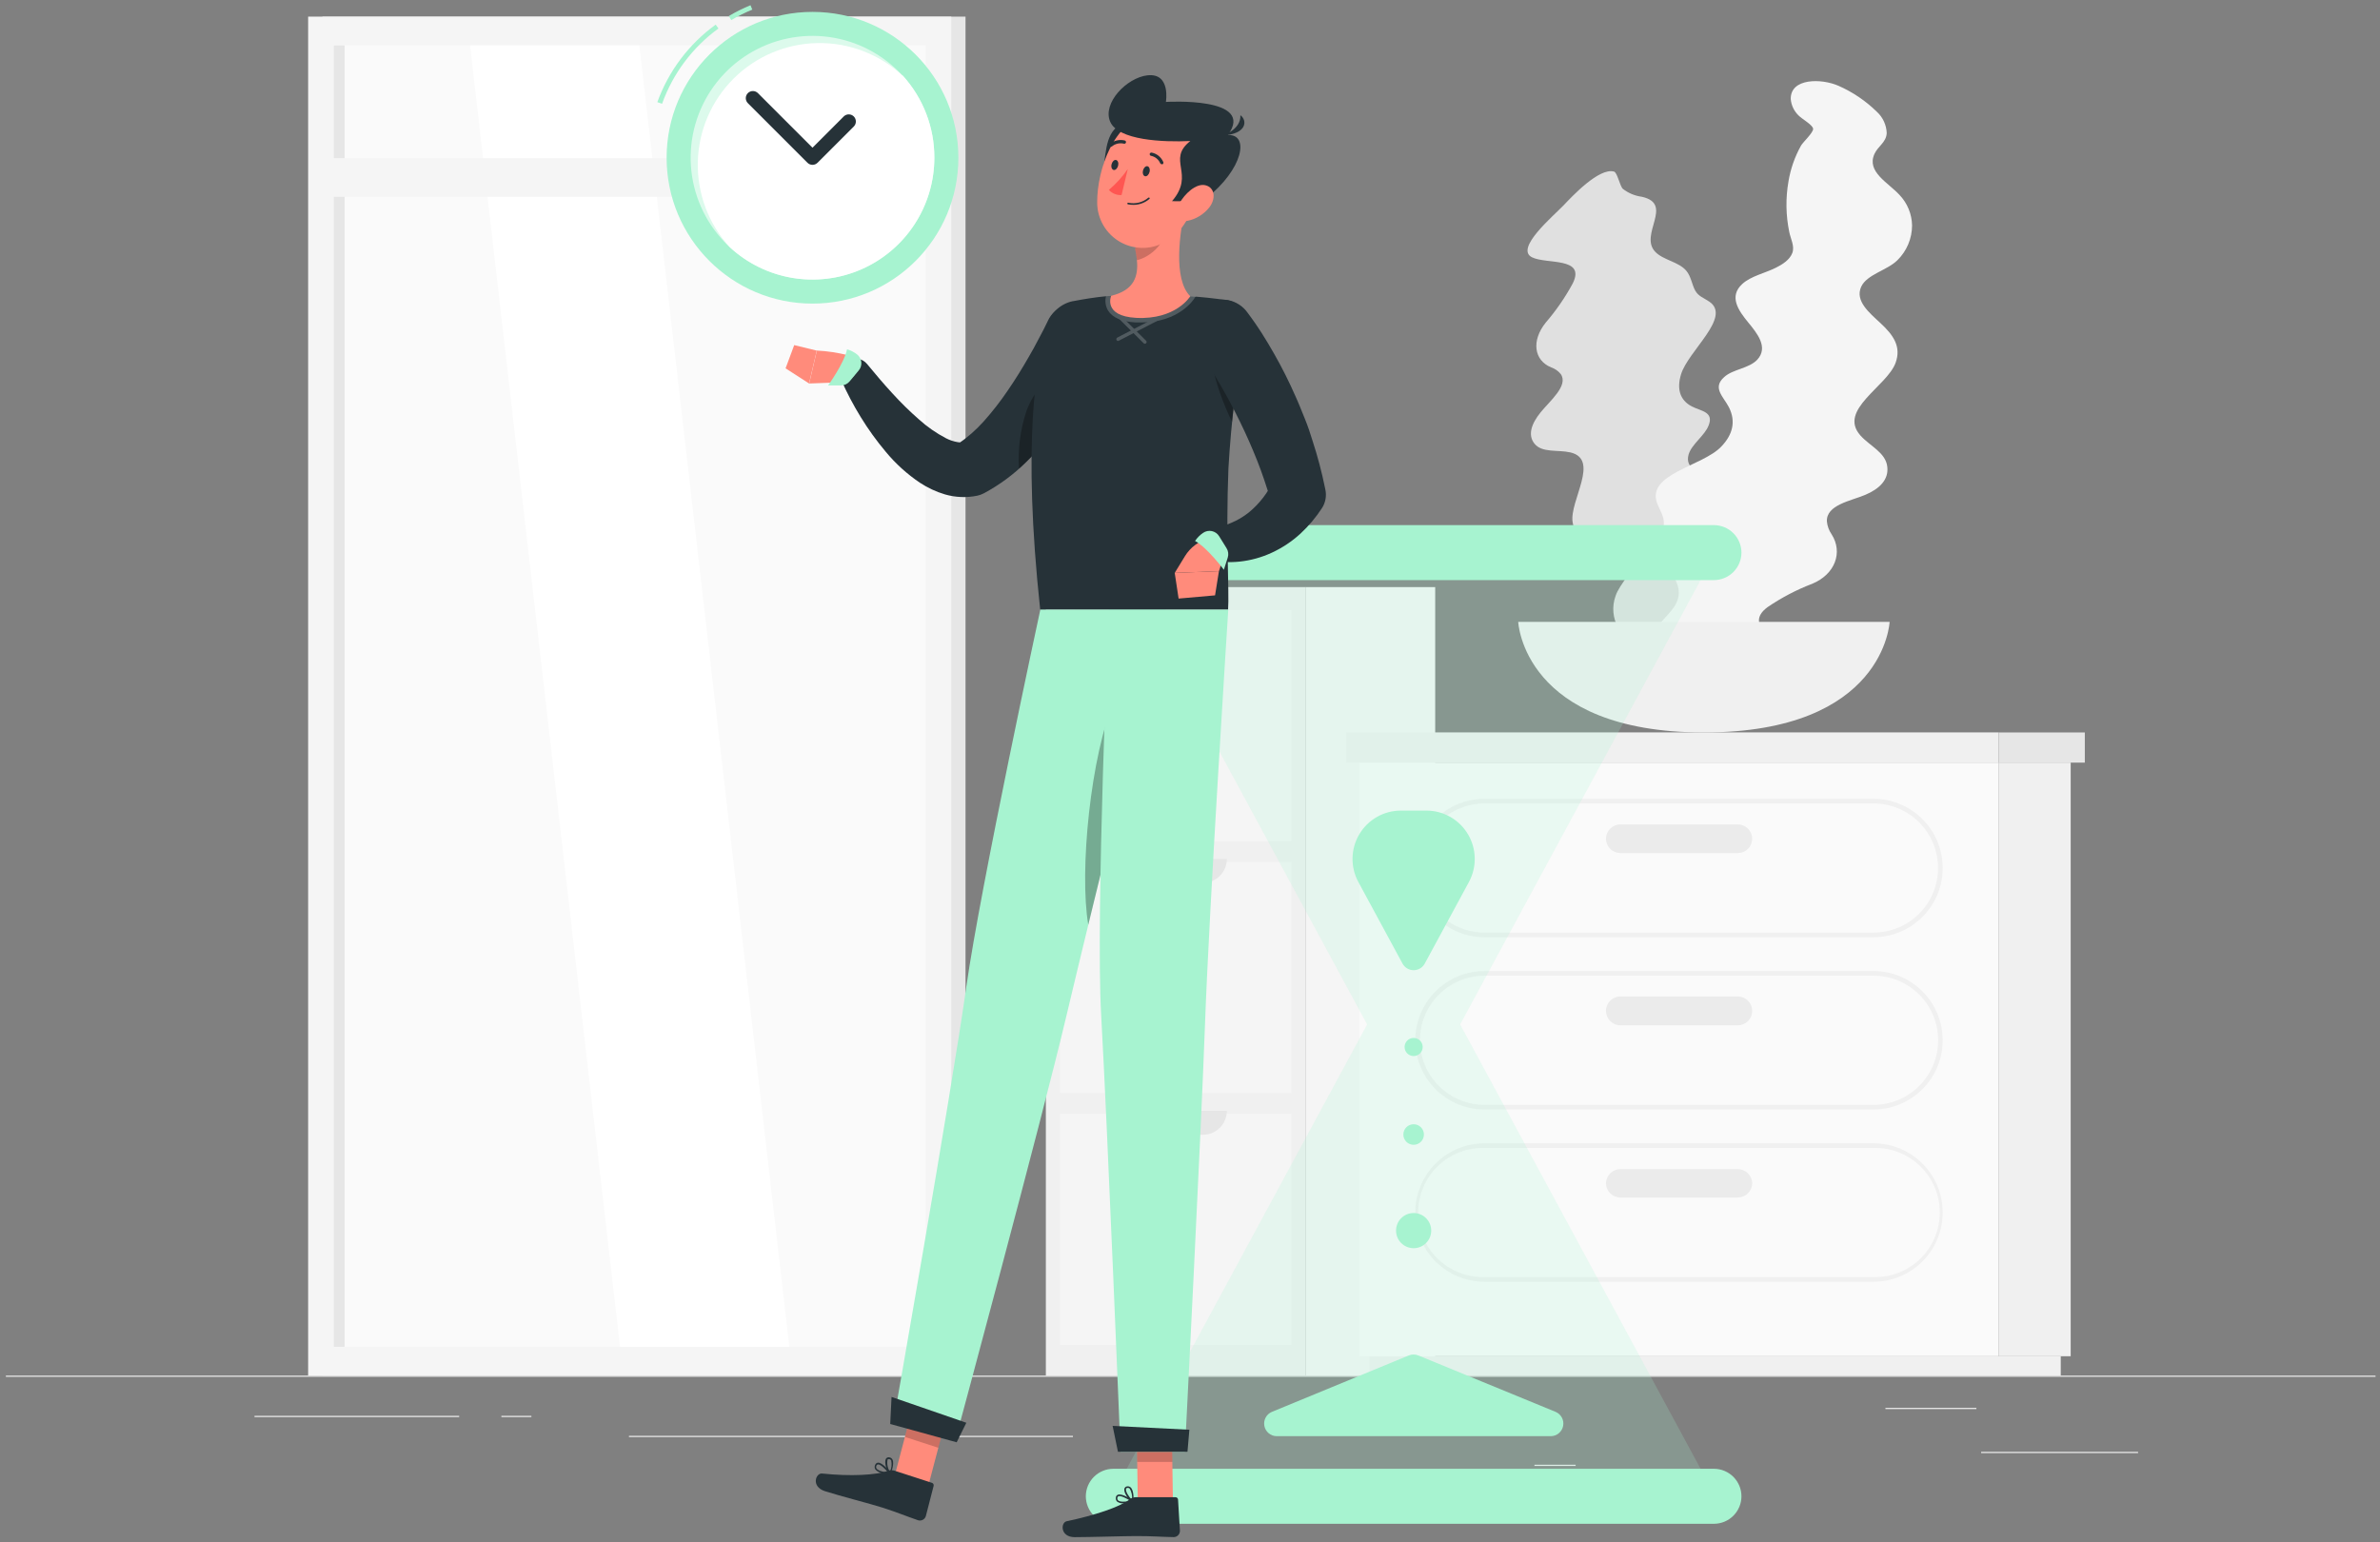 <svg width="233" height="151" viewBox="0 0 233 151" fill="none" xmlns="http://www.w3.org/2000/svg">
<rect x="0" y="0" width="233" height="151" fill="#808080" stroke="none"/>
<path d="M232.563 134.693H0.573V134.809H232.563V134.693Z" fill="#EBEBEB"/>
<path d="M209.318 142.158H193.951V142.274H209.318V142.158Z" fill="#EBEBEB"/>
<path d="M154.253 143.42H150.221V143.536H154.253V143.42Z" fill="#EBEBEB"/>
<path d="M193.487 137.852H184.583V137.968H193.487V137.852Z" fill="#EBEBEB"/>
<path d="M44.953 138.632H24.914V138.748H44.953V138.632Z" fill="#EBEBEB"/>
<path d="M52.024 138.632H49.087V138.748H52.024V138.632Z" fill="#EBEBEB"/>
<path d="M105.038 140.59H61.573V140.706H105.038V140.59Z" fill="#EBEBEB"/>
<path d="M31.562 134.693H94.524L94.524 1.628H31.562L31.562 134.693Z" fill="#E6E6E6"/>
<path d="M30.166 134.693H93.128L93.128 1.628H30.166L30.166 134.693Z" fill="#F5F5F5"/>
<path d="M90.618 131.872L90.618 4.449L32.681 4.449L32.681 131.872H90.618Z" fill="#FAFAFA"/>
<path d="M77.274 131.872L62.593 4.449H46.02L60.7 131.872H77.274Z" fill="white"/>
<path d="M33.738 131.872L33.738 4.449H32.68L32.68 131.872H33.738Z" fill="#E6E6E6"/>
<path d="M31.205 19.273L92.088 19.273V15.487L31.205 15.487V19.273Z" fill="#F5F5F5"/>
<path d="M127.811 134.693V57.486H102.389V134.693H127.811Z" fill="#F0F0F0"/>
<path d="M126.414 82.37V59.742H103.786V82.37H126.414Z" fill="#F5F5F5"/>
<path d="M126.414 107.03V84.402H103.786V107.03H126.414Z" fill="#F5F5F5"/>
<path d="M126.414 131.691V109.062H103.786V131.691H126.414Z" fill="#F5F5F5"/>
<path d="M120.108 59.444H110.072C110.069 59.753 110.128 60.059 110.244 60.345C110.361 60.63 110.534 60.89 110.752 61.108C110.97 61.326 111.229 61.499 111.515 61.615C111.801 61.732 112.107 61.791 112.415 61.787H117.742C118.051 61.79 118.358 61.731 118.645 61.614C118.932 61.498 119.193 61.326 119.412 61.108C119.632 60.89 119.807 60.631 119.926 60.346C120.046 60.06 120.108 59.754 120.108 59.444Z" fill="#E6E6E6"/>
<path d="M120.108 84.105H110.072C110.072 84.727 110.319 85.323 110.758 85.763C111.198 86.204 111.794 86.451 112.415 86.453H117.742C118.052 86.454 118.359 86.395 118.645 86.278C118.932 86.161 119.193 85.988 119.413 85.77C119.632 85.552 119.807 85.293 119.926 85.007C120.046 84.721 120.108 84.415 120.108 84.105Z" fill="#E6E6E6"/>
<path d="M120.108 108.765H110.072C110.072 109.387 110.319 109.984 110.758 110.424C111.198 110.864 111.794 111.112 112.415 111.113H117.742C118.052 111.115 118.359 111.056 118.645 110.939C118.932 110.821 119.193 110.649 119.413 110.431C119.632 110.213 119.807 109.953 119.926 109.667C120.046 109.382 120.108 109.075 120.108 108.765Z" fill="#E6E6E6"/>
<path d="M140.505 134.693V57.486H127.806V134.693H140.505Z" fill="#F5F5F5"/>
<path d="M195.672 132.795H202.72V74.668H195.672V132.795Z" fill="#F0F0F0"/>
<path d="M134.07 134.693H201.746V132.795H134.07V134.693Z" fill="#F0F0F0"/>
<path d="M195.672 74.668H133.09V132.795H195.672V74.668Z" fill="#FAFAFA"/>
<path d="M145.335 108.636H183.409C185.207 108.636 186.931 107.921 188.202 106.65C189.474 105.379 190.188 103.655 190.188 101.857C190.188 100.059 189.474 98.335 188.202 97.064C186.931 95.792 185.207 95.078 183.409 95.078H145.335C143.537 95.078 141.813 95.792 140.542 97.064C139.27 98.335 138.556 100.059 138.556 101.857C138.556 103.655 139.27 105.379 140.542 106.65C141.813 107.921 143.537 108.636 145.335 108.636ZM183.418 95.533C184.249 95.533 185.071 95.696 185.838 96.014C186.606 96.332 187.303 96.798 187.89 97.385C188.477 97.972 188.943 98.669 189.261 99.437C189.579 100.204 189.742 101.026 189.742 101.857C189.742 102.687 189.579 103.51 189.261 104.277C188.943 105.044 188.477 105.741 187.89 106.329C187.303 106.916 186.606 107.382 185.838 107.7C185.071 108.017 184.249 108.181 183.418 108.181H145.335C143.658 108.181 142.049 107.515 140.863 106.329C139.677 105.143 139.011 103.534 139.011 101.857C139.011 100.18 139.677 98.571 140.863 97.385C142.049 96.199 143.658 95.533 145.335 95.533H183.418Z" fill="#F0F0F0"/>
<path d="M145.335 125.501H183.409C185.207 125.501 186.931 124.787 188.202 123.516C189.474 122.244 190.188 120.52 190.188 118.722C190.188 116.925 189.474 115.2 188.202 113.929C186.931 112.658 185.207 111.944 183.409 111.944H145.335C143.537 111.944 141.813 112.658 140.542 113.929C139.27 115.2 138.556 116.925 138.556 118.722C138.556 120.52 139.27 122.244 140.542 123.516C141.813 124.787 143.537 125.501 145.335 125.501ZM183.409 112.398C184.254 112.375 185.094 112.522 185.881 112.829C186.668 113.137 187.386 113.599 187.991 114.188C188.597 114.777 189.078 115.482 189.406 116.26C189.735 117.039 189.904 117.875 189.904 118.72C189.904 119.565 189.735 120.401 189.406 121.18C189.078 121.958 188.597 122.663 187.991 123.252C187.386 123.841 186.668 124.303 185.881 124.611C185.094 124.918 184.254 125.065 183.409 125.042H145.335C144.49 125.065 143.65 124.918 142.863 124.611C142.076 124.303 141.358 123.841 140.753 123.252C140.147 122.663 139.666 121.958 139.337 121.18C139.009 120.401 138.84 119.565 138.84 118.72C138.84 117.875 139.009 117.039 139.337 116.26C139.666 115.482 140.147 114.777 140.753 114.188C141.358 113.599 142.076 113.137 142.863 112.829C143.65 112.522 144.49 112.375 145.335 112.398H183.409Z" fill="#F0F0F0"/>
<path d="M158.637 100.395H170.125C170.5 100.394 170.86 100.245 171.125 99.979C171.39 99.714 171.539 99.355 171.541 98.98C171.539 98.605 171.39 98.246 171.125 97.981C170.86 97.716 170.5 97.566 170.125 97.565H158.637C158.262 97.566 157.903 97.716 157.638 97.981C157.373 98.246 157.223 98.605 157.222 98.98C157.223 99.355 157.373 99.714 157.638 99.979C157.903 100.245 158.262 100.394 158.637 100.395Z" fill="#EBEBEB"/>
<path d="M145.335 91.77H183.409C185.207 91.77 186.931 91.056 188.202 89.784C189.474 88.513 190.188 86.789 190.188 84.991C190.188 83.193 189.474 81.469 188.202 80.198C186.931 78.927 185.207 78.212 183.409 78.212H145.335C143.537 78.212 141.813 78.927 140.542 80.198C139.27 81.469 138.556 83.193 138.556 84.991C138.556 86.789 139.27 88.513 140.542 89.784C141.813 91.056 143.537 91.77 145.335 91.77ZM183.409 78.667C185.086 78.667 186.695 79.333 187.881 80.519C189.067 81.705 189.733 83.314 189.733 84.991C189.733 86.668 189.067 88.277 187.881 89.463C186.695 90.649 185.086 91.315 183.409 91.315H145.335C143.658 91.315 142.049 90.649 140.863 89.463C139.677 88.277 139.011 86.668 139.011 84.991C139.011 83.314 139.677 81.705 140.863 80.519C142.049 79.333 143.658 78.667 145.335 78.667H183.409Z" fill="#F0F0F0"/>
<path d="M158.637 83.529H170.125C170.5 83.528 170.86 83.379 171.125 83.114C171.39 82.849 171.539 82.489 171.541 82.114C171.535 81.743 171.383 81.389 171.118 81.129C170.853 80.868 170.497 80.722 170.125 80.722H158.637C158.266 80.722 157.91 80.868 157.645 81.129C157.38 81.389 157.228 81.743 157.222 82.114C157.223 82.489 157.373 82.849 157.638 83.114C157.903 83.379 158.262 83.528 158.637 83.529Z" fill="#EBEBEB"/>
<path d="M158.637 117.256H170.125C170.497 117.256 170.853 117.11 171.118 116.85C171.383 116.59 171.535 116.236 171.541 115.864C171.533 115.493 171.381 115.14 171.117 114.88C170.852 114.62 170.496 114.474 170.125 114.472H158.637C158.266 114.474 157.911 114.62 157.646 114.88C157.382 115.14 157.229 115.493 157.222 115.864C157.228 116.236 157.38 116.59 157.645 116.85C157.91 117.11 158.266 117.256 158.637 117.256Z" fill="#EBEBEB"/>
<path d="M131.801 74.668L195.667 74.668V71.712L131.801 71.712V74.668Z" fill="#F0F0F0"/>
<path d="M204.103 71.717H195.672V74.672H204.103V71.717Z" fill="#E6E6E6"/>
<path d="M149.975 25.189C151.399 25.903 155.259 25.133 153.974 27.745C153.234 29.114 152.349 30.398 151.334 31.578C149.896 33.355 150.17 35.29 151.868 35.976C152.232 36.101 152.554 36.326 152.796 36.626C153.58 37.749 151.733 39.252 150.824 40.375C149.914 41.498 149.552 42.602 150.221 43.437C150.963 44.365 152.503 44.017 153.728 44.295C156.67 44.968 153.645 49.028 153.956 51.111C154.169 52.54 155.348 52.939 156.902 53.139C158.187 53.306 159.899 53.422 159.969 54.735C160.034 55.876 158.549 57.166 158.159 58.363C157.974 58.878 157.904 59.428 157.954 59.973C158.004 60.518 158.172 61.045 158.447 61.518C158.708 61.917 159.049 62.258 159.448 62.518C159.848 62.778 160.297 62.953 160.767 63.031C162.224 63.337 164.428 63.031 164.534 64.664C164.581 65.397 164.07 66.056 164.423 66.724C164.618 67.006 164.873 67.242 165.168 67.416C165.464 67.59 165.794 67.697 166.135 67.731C167.53 67.944 168.952 67.919 170.339 67.657C172.051 67.341 174.579 65.833 173.652 64.381C173.492 64.173 173.292 63.998 173.064 63.868C172.836 63.737 172.585 63.653 172.325 63.62C171.916 63.537 170.719 63.667 170.566 63.388C170.413 63.11 170.826 62.038 170.84 61.653C170.882 60.583 170.713 59.516 170.343 58.512C169.871 57.199 169.117 56.005 168.135 55.013C167.727 54.6 167.082 54.299 166.998 53.7C166.915 53.102 167.29 52.443 167.708 51.844C168.362 50.916 169.378 50.044 169.745 49.06C170.32 47.511 168.924 47.019 167.629 46.666C166.46 46.346 164.919 45.938 165.309 44.518C165.597 43.493 166.891 42.662 167.276 41.651C167.801 40.31 166.529 40.259 165.625 39.795C164.442 39.173 164.145 38.059 164.571 36.654C165.281 34.334 169.536 31.053 167.355 29.546C166.803 29.16 166.288 29.035 165.963 28.455C165.639 27.875 165.555 27.063 165.091 26.516C164.358 25.63 162.841 25.481 162.052 24.66C160.423 22.971 163.936 19.978 160.73 19.264C160.053 19.177 159.412 18.909 158.874 18.489C158.581 18.215 158.34 16.893 158.011 16.8C156.54 16.392 153.891 19.245 153.055 20.122C152.039 21.18 148.286 24.335 149.975 25.189Z" fill="#E0E0E0"/>
<path d="M175.21 64.544C174.338 62.924 170.52 61.296 173.053 59.44C174.419 58.51 175.889 57.742 177.433 57.152C179.651 56.224 180.44 54.09 179.317 52.322C179.058 51.951 178.899 51.52 178.853 51.07C178.76 49.436 181.196 49.047 182.597 48.457C183.998 47.868 184.917 46.968 184.764 45.697C184.606 44.305 183.066 43.683 182.133 42.639C179.897 40.124 184.741 37.846 185.58 35.517C186.156 33.921 185.348 32.793 184.068 31.61C183.024 30.641 181.572 29.462 182.212 28.07C182.769 26.864 184.768 26.465 185.752 25.481C186.206 25.036 186.567 24.506 186.814 23.92C187.061 23.335 187.189 22.706 187.19 22.071C187.168 20.958 186.73 19.893 185.961 19.087C184.838 17.867 182.713 16.823 183.506 15.074C183.859 14.295 184.662 13.947 184.708 13.033C184.694 12.637 184.601 12.248 184.434 11.889C184.268 11.529 184.031 11.207 183.738 10.94C182.652 9.875 181.382 9.015 179.989 8.402C178.31 7.66 175.271 7.636 175.313 9.701C175.365 10.309 175.635 10.878 176.073 11.302C176.394 11.645 177.516 12.253 177.503 12.633C177.489 13.014 176.575 13.854 176.329 14.239C175.714 15.333 175.294 16.527 175.09 17.765C174.803 19.407 174.829 21.088 175.169 22.721C175.303 23.393 175.716 24.112 175.466 24.771C175.215 25.43 174.538 25.875 173.856 26.214C172.784 26.752 171.415 27.026 170.566 27.806C169.225 29.035 170.195 30.409 171.151 31.573C172.014 32.626 173.15 34 172.042 35.211C171.239 36.083 169.647 36.139 168.794 36.923C167.615 37.976 168.705 38.816 169.258 39.874C169.963 41.266 169.633 42.565 168.501 43.739C166.645 45.678 161.124 46.393 162.242 49.306C162.525 50.044 162.906 50.494 162.892 51.292C162.878 52.09 162.511 52.963 162.623 53.821C162.794 55.185 164.052 56.28 164.312 57.612C164.841 60.354 160.136 61.24 162.586 63.959C163.158 64.495 163.583 65.169 163.82 65.917C163.936 66.381 163.435 67.88 163.676 68.181C164.757 69.513 168.622 68.242 169.828 67.856C171.253 67.369 176.254 66.469 175.21 64.544Z" fill="#F5F5F5"/>
<path d="M184.991 60.892C184.991 60.892 184.527 71.717 166.813 71.717C149.098 71.717 148.634 60.892 148.634 60.892H184.991Z" fill="#F0F0F0"/>
<g opacity="0.2">
<path d="M167.945 146.51L138.394 91.89L108.843 146.51H167.945Z" fill="#A7F3D0"/>
<path d="M167.945 54.109L138.394 108.724L108.843 54.109H167.945Z" fill="#A7F3D0"/>
</g>
<path d="M143.809 86.355L139.484 94.345C139.378 94.542 139.221 94.706 139.029 94.821C138.837 94.935 138.617 94.996 138.394 94.996C138.17 94.996 137.951 94.935 137.759 94.821C137.567 94.706 137.41 94.542 137.304 94.345L132.979 86.355C132.589 85.633 132.394 84.822 132.412 84.001C132.43 83.181 132.66 82.379 133.081 81.675C133.502 80.97 134.099 80.387 134.813 79.983C135.527 79.578 136.334 79.366 137.155 79.368H139.656C140.475 79.37 141.279 79.585 141.99 79.991C142.7 80.397 143.294 80.981 143.712 81.685C144.131 82.388 144.359 83.189 144.376 84.007C144.393 84.826 144.197 85.635 143.809 86.355Z" fill="#A7F3D0"/>
<path d="M138.862 132.721L152.294 138.242C152.556 138.353 152.772 138.55 152.906 138.801C153.04 139.052 153.083 139.341 153.029 139.621C152.975 139.9 152.826 140.152 152.607 140.334C152.389 140.517 152.115 140.618 151.83 140.622H124.98C124.695 140.618 124.421 140.517 124.203 140.334C123.984 140.152 123.836 139.9 123.781 139.621C123.727 139.341 123.77 139.052 123.904 138.801C124.038 138.55 124.254 138.353 124.516 138.242L137.911 132.721C138.062 132.658 138.223 132.625 138.387 132.625C138.55 132.625 138.711 132.658 138.862 132.721Z" fill="#A7F3D0"/>
<path d="M138.394 122.216C139.344 122.216 140.115 121.445 140.115 120.495C140.115 119.544 139.344 118.773 138.394 118.773C137.443 118.773 136.672 119.544 136.672 120.495C136.672 121.445 137.443 122.216 138.394 122.216Z" fill="#A7F3D0"/>
<path d="M138.394 103.402C138.883 103.402 139.28 103.005 139.28 102.516C139.28 102.026 138.883 101.629 138.394 101.629C137.905 101.629 137.508 102.026 137.508 102.516C137.508 103.005 137.905 103.402 138.394 103.402Z" fill="#A7F3D0"/>
<path d="M138.394 112.092C138.95 112.092 139.4 111.642 139.4 111.085C139.4 110.529 138.95 110.079 138.394 110.079C137.838 110.079 137.387 110.529 137.387 111.085C137.387 111.642 137.838 112.092 138.394 112.092Z" fill="#A7F3D0"/>
<path d="M167.796 143.814H108.991C108.278 143.817 107.594 144.102 107.09 144.607C106.585 145.112 106.302 145.796 106.3 146.51C106.303 147.223 106.587 147.906 107.091 148.41C107.595 148.915 108.278 149.199 108.991 149.201H167.796C168.509 149.199 169.192 148.915 169.696 148.41C170.2 147.906 170.485 147.223 170.487 146.51C170.486 145.796 170.202 145.112 169.698 144.607C169.194 144.102 168.51 143.817 167.796 143.814Z" fill="#A7F3D0"/>
<path d="M167.796 51.417H108.991C108.278 51.42 107.595 51.704 107.091 52.208C106.587 52.712 106.303 53.396 106.3 54.109C106.303 54.822 106.587 55.505 107.091 56.009C107.595 56.513 108.278 56.797 108.991 56.8H167.796C168.509 56.797 169.192 56.513 169.696 56.009C170.2 55.505 170.485 54.822 170.487 54.109C170.485 53.396 170.2 52.712 169.696 52.208C169.192 51.704 168.509 51.42 167.796 51.417Z" fill="#A7F3D0"/>
<path d="M90.877 145.494L87.606 144.432L89.639 136.716L92.91 137.778L90.877 145.494Z" fill="#FF8B7B"/>
<path d="M87.555 143.996L91.23 145.188C91.292 145.206 91.344 145.248 91.376 145.304C91.408 145.36 91.417 145.427 91.401 145.49L90.636 148.459C90.587 148.612 90.479 148.739 90.337 148.813C90.194 148.887 90.028 148.902 89.875 148.853C88.604 148.417 88.019 148.144 86.4 147.619C85.402 147.294 82.127 146.45 80.753 146.005C79.38 145.559 79.858 144.214 80.479 144.279C83.263 144.571 85.769 144.441 86.929 144.014C87.13 143.939 87.35 143.932 87.555 143.996Z" fill="#263238"/>
<path opacity="0.2" d="M92.909 137.783L89.638 136.716L88.59 140.697L91.865 141.759L92.909 137.783Z" fill="black"/>
<path d="M101.85 59.676C101.85 59.676 95.981 86.843 94.603 96.609C93.095 107.304 87.43 139.421 87.43 139.421L93.503 141.1C93.503 141.1 101.92 109.953 104.379 99.556C107.047 88.267 114.122 59.653 114.122 59.653L101.85 59.676Z" fill="#A7F3D0"/>
<path opacity="0.3" d="M109.107 68.585C106.787 73.846 105.641 85.288 106.541 90.554C108.184 83.803 110.16 75.777 111.687 69.601C111.172 67.81 110.318 65.838 109.107 68.585Z" fill="black"/>
<path d="M93.657 141.221L87.152 139.43L87.282 136.781L94.603 139.309L93.657 141.221Z" fill="#263238"/>
<path d="M86.21 144.191C86.513 144.279 86.824 144.335 87.138 144.358C87.153 144.358 87.169 144.355 87.183 144.348C87.196 144.34 87.208 144.329 87.215 144.316C87.223 144.302 87.227 144.287 87.226 144.271C87.226 144.256 87.221 144.241 87.212 144.228C87.129 144.121 86.409 143.188 85.959 143.216C85.908 143.219 85.857 143.235 85.814 143.262C85.77 143.29 85.734 143.328 85.709 143.374C85.662 143.441 85.635 143.519 85.628 143.601C85.621 143.682 85.636 143.764 85.672 143.838C85.803 144.016 85.994 144.141 86.21 144.191ZM86.948 144.191C86.326 144.116 85.899 143.959 85.797 143.759C85.776 143.712 85.767 143.66 85.773 143.608C85.779 143.557 85.798 143.508 85.829 143.467C85.841 143.444 85.859 143.425 85.88 143.412C85.901 143.398 85.925 143.39 85.95 143.388C86.191 143.36 86.646 143.815 86.948 144.177V144.191Z" fill="#263238"/>
<path d="M87.105 144.353H87.142C87.156 144.35 87.168 144.344 87.179 144.335C87.189 144.326 87.197 144.315 87.203 144.302C87.203 144.265 87.597 143.346 87.37 142.91C87.341 142.855 87.3 142.808 87.251 142.771C87.201 142.735 87.143 142.711 87.082 142.701C87.016 142.681 86.945 142.684 86.881 142.71C86.817 142.735 86.764 142.781 86.729 142.84C86.539 143.174 86.803 144.014 87.068 144.316L87.105 144.353ZM87.105 142.882C87.136 142.891 87.165 142.906 87.19 142.927C87.215 142.948 87.235 142.974 87.249 143.003C87.327 143.376 87.283 143.765 87.124 144.112C86.899 143.764 86.814 143.345 86.887 142.938C86.887 142.896 86.952 142.85 87.068 142.873L87.105 142.882Z" fill="#263238"/>
<path d="M108.096 33.884C107.919 34.301 107.771 34.617 107.608 34.97C107.446 35.322 107.27 35.647 107.098 35.981C106.755 36.654 106.393 37.308 106.017 37.962C105.258 39.276 104.421 40.543 103.511 41.758C102.58 43.014 101.548 44.191 100.426 45.279C99.23 46.456 97.874 47.459 96.399 48.258L96.283 48.318C96.095 48.415 95.895 48.487 95.689 48.532C94.632 48.752 93.537 48.709 92.501 48.407C91.64 48.149 90.821 47.767 90.07 47.274C88.81 46.427 87.678 45.402 86.711 44.231C85.812 43.163 84.995 42.029 84.266 40.839C83.546 39.669 82.905 38.453 82.349 37.197C82.206 36.865 82.188 36.492 82.297 36.147C82.406 35.802 82.636 35.509 82.945 35.32C83.253 35.131 83.619 35.059 83.976 35.119C84.333 35.178 84.656 35.364 84.887 35.642L84.934 35.698C85.699 36.626 86.53 37.614 87.365 38.514C88.179 39.411 89.043 40.26 89.954 41.057C90.759 41.787 91.654 42.41 92.617 42.913C92.977 43.098 93.364 43.227 93.763 43.294C93.987 43.335 94.218 43.316 94.431 43.238L93.722 43.511C94.68 42.865 95.555 42.101 96.324 41.238C97.162 40.297 97.937 39.302 98.644 38.259C99.377 37.192 100.073 36.074 100.728 34.923C101.062 34.353 101.382 33.773 101.683 33.183L102.147 32.306C102.291 32.023 102.449 31.699 102.56 31.471L102.588 31.406C102.926 30.692 103.531 30.14 104.272 29.867C105.014 29.595 105.832 29.624 106.553 29.948C107.273 30.273 107.837 30.867 108.124 31.603C108.41 32.339 108.397 33.158 108.086 33.884H108.096Z" fill="#263238"/>
<path opacity="0.3" d="M100.51 40.185C101.967 36.315 105.061 36.25 106.402 37.276C106.305 37.456 106.203 37.637 106.101 37.818C105.373 39.085 104.575 40.31 103.711 41.489C102.824 42.701 101.849 43.845 100.793 44.913C100.459 45.242 100.115 45.567 99.758 45.882C99.635 43.952 99.891 42.017 100.51 40.185Z" fill="black"/>
<path d="M82.234 37.438L79.218 37.549L79.969 34.325C81.008 34.376 82.038 34.532 83.046 34.789C83.229 34.844 83.397 34.942 83.535 35.075C83.674 35.207 83.779 35.37 83.843 35.551C83.907 35.732 83.927 35.925 83.902 36.115C83.877 36.305 83.808 36.486 83.7 36.645C83.537 36.884 83.318 37.082 83.063 37.22C82.808 37.358 82.524 37.433 82.234 37.438Z" fill="#FF8B7B"/>
<path d="M83.922 34.715C83.626 34.48 83.287 34.305 82.925 34.2C82.674 35.517 81.069 37.74 81.069 37.74H82.326C82.488 37.74 82.648 37.705 82.795 37.637C82.941 37.569 83.071 37.469 83.175 37.345L84.057 36.287C84.153 36.176 84.227 36.047 84.272 35.907C84.318 35.767 84.335 35.619 84.322 35.472C84.31 35.326 84.268 35.183 84.199 35.053C84.13 34.923 84.036 34.808 83.922 34.715Z" fill="#A7F3D0"/>
<path d="M76.907 36.065L77.752 33.791L79.96 34.329L79.209 37.549L76.907 36.065Z" fill="#FF8B7B"/>
<path d="M114.828 146.998H111.39L111.269 139.031H114.707L114.828 146.998Z" fill="#FF8B7B"/>
<path d="M111.209 146.598H115.074C115.106 146.597 115.139 146.602 115.169 146.613C115.199 146.625 115.227 146.642 115.251 146.664C115.274 146.686 115.294 146.712 115.307 146.742C115.32 146.771 115.328 146.803 115.329 146.835L115.515 149.893C115.515 150.053 115.452 150.208 115.339 150.322C115.226 150.437 115.072 150.503 114.912 150.505C113.566 150.482 112.926 150.403 111.2 150.403C110.156 150.403 106.662 150.51 105.219 150.51C103.776 150.51 103.827 149.081 104.426 148.951C107.172 148.375 109.622 147.559 110.592 146.812C110.766 146.671 110.985 146.595 111.209 146.598Z" fill="#263238"/>
<path opacity="0.2" d="M114.712 139.036H111.269L111.334 143.142H114.772L114.712 139.036Z" fill="black"/>
<path d="M108.56 59.676C108.56 59.676 107.247 89.561 107.804 99.412C108.416 110.195 109.697 142.149 109.697 142.149H115.997C115.997 142.149 117.584 111.062 117.965 100.391C118.378 88.791 120.248 59.676 120.248 59.676H108.56Z" fill="#A7F3D0"/>
<path d="M116.253 142.149H109.446L108.926 139.616L116.438 139.992L116.253 142.149Z" fill="#263238"/>
<path d="M109.988 147.197C110.301 147.189 110.612 147.149 110.916 147.076C110.931 147.071 110.944 147.063 110.955 147.052C110.965 147.04 110.973 147.026 110.977 147.011C110.978 146.997 110.976 146.982 110.971 146.968C110.965 146.954 110.956 146.942 110.944 146.933C110.833 146.854 109.859 146.19 109.436 146.357C109.389 146.376 109.348 146.406 109.315 146.445C109.283 146.484 109.261 146.53 109.251 146.58C109.23 146.655 109.228 146.735 109.246 146.811C109.263 146.887 109.3 146.958 109.353 147.016C109.535 147.152 109.762 147.217 109.988 147.197ZM110.684 146.96C110.067 147.081 109.617 147.062 109.455 146.905C109.421 146.866 109.399 146.819 109.389 146.768C109.379 146.718 109.383 146.666 109.399 146.617C109.403 146.592 109.412 146.569 109.428 146.549C109.443 146.53 109.464 146.515 109.487 146.506C109.715 146.417 110.285 146.705 110.684 146.96Z" fill="#263238"/>
<path d="M110.889 147.077C110.901 147.08 110.914 147.08 110.926 147.077C110.938 147.07 110.948 147.061 110.955 147.049C110.962 147.038 110.967 147.025 110.968 147.012C110.968 146.97 111.047 145.982 110.699 145.648C110.655 145.604 110.601 145.572 110.542 145.552C110.484 145.533 110.421 145.528 110.36 145.536C110.292 145.539 110.227 145.564 110.175 145.608C110.123 145.651 110.087 145.711 110.072 145.777C109.989 146.153 110.504 146.872 110.847 147.077C110.861 147.081 110.876 147.081 110.889 147.077ZM110.425 145.685C110.457 145.684 110.489 145.69 110.518 145.702C110.548 145.714 110.574 145.731 110.597 145.754C110.788 146.085 110.868 146.469 110.824 146.849C110.527 146.594 110.184 146.047 110.235 145.801C110.235 145.754 110.272 145.699 110.388 145.685H110.425Z" fill="#263238"/>
<path d="M121.969 31.94C122.02 31.65 122.013 31.352 121.947 31.065C121.88 30.778 121.757 30.507 121.584 30.269C121.41 30.031 121.191 29.83 120.938 29.679C120.685 29.527 120.405 29.428 120.113 29.388H120.076C118.967 29.226 117.575 29.058 116.211 28.994C113.607 28.845 110.997 28.845 108.393 28.994C107.191 29.105 106.017 29.304 105.08 29.485H105.043C104.457 29.604 103.914 29.88 103.474 30.284C103.033 30.688 102.711 31.204 102.542 31.777C101.419 35.559 100.078 43.279 101.832 59.672H120.229C120.359 58.029 119.992 52.684 120.261 45.878C120.53 41.2 121.101 36.544 121.969 31.94Z" fill="#263238"/>
<path opacity="0.3" d="M121.793 32.951C121.412 35.151 120.944 38.143 120.619 41.303C120.619 41.303 118.939 38.009 118.633 35.192C118.327 32.376 120.744 32.163 121.793 32.951Z" fill="black"/>
<g opacity="0.2">
<path d="M109.455 33.387C109.417 33.385 109.38 33.371 109.351 33.347C109.322 33.323 109.301 33.289 109.292 33.252C109.283 33.215 109.286 33.176 109.302 33.141C109.317 33.106 109.343 33.077 109.376 33.058L115.111 30.084C115.152 30.064 115.199 30.061 115.242 30.074C115.285 30.088 115.321 30.118 115.343 30.158C115.364 30.199 115.369 30.247 115.355 30.291C115.341 30.336 115.31 30.373 115.269 30.395L109.534 33.359C109.51 33.374 109.483 33.383 109.455 33.387Z" fill="white"/>
<path d="M112.081 33.657C112.059 33.657 112.036 33.653 112.015 33.645C111.994 33.636 111.976 33.622 111.961 33.605L108.815 30.483C108.784 30.449 108.767 30.405 108.767 30.36C108.767 30.314 108.784 30.27 108.815 30.237C108.848 30.205 108.892 30.187 108.938 30.187C108.984 30.187 109.028 30.205 109.061 30.237L112.202 33.364C112.234 33.397 112.252 33.441 112.252 33.487C112.252 33.533 112.234 33.577 112.202 33.61C112.186 33.625 112.167 33.638 112.146 33.645C112.125 33.653 112.103 33.657 112.081 33.657Z" fill="white"/>
<path d="M116.225 28.989C113.622 28.84 111.014 28.84 108.411 28.989H108.282C108.218 29.228 108.203 29.477 108.238 29.721C108.272 29.966 108.355 30.201 108.481 30.413C108.917 31.109 109.831 31.499 111.205 31.573H111.72C115.431 31.573 116.865 29.318 116.925 29.221L117.055 29.012L116.225 28.989Z" fill="white"/>
</g>
<path d="M108.782 28.961C111.056 28.423 111.455 27.017 111.302 25.472C111.266 25.085 111.205 24.701 111.121 24.321L113.97 21.955L116.062 20.22C115.482 22.739 114.828 27.328 116.526 29.008C116.526 29.008 115.134 31.327 111.223 31.123C107.943 30.942 108.782 28.961 108.782 28.961Z" fill="#FF8B7B"/>
<path opacity="0.2" d="M111.121 24.321C111.206 24.701 111.266 25.085 111.302 25.472C112.365 25.259 113.784 24.127 113.933 23.041C113.985 22.681 113.997 22.317 113.97 21.955L111.121 24.321Z" fill="black"/>
<path d="M109.608 12.248C108.063 13.177 108.309 15.496 107.892 17.157C108.875 17.255 110.425 15.506 110.425 15.506L111.353 12.847L109.608 12.248Z" fill="#263238"/>
<path d="M117.826 16.916C116.837 20.192 116.434 22.155 114.337 23.523C113.662 23.974 112.877 24.232 112.067 24.27C111.256 24.307 110.451 24.121 109.738 23.734C109.025 23.346 108.432 22.771 108.022 22.071C107.613 21.371 107.402 20.572 107.414 19.76C107.414 16.638 109.019 11.803 112.601 11.135C113.373 10.97 114.175 11.011 114.926 11.254C115.678 11.497 116.352 11.933 116.881 12.519C117.41 13.104 117.776 13.819 117.942 14.591C118.108 15.363 118.068 16.165 117.826 16.916Z" fill="#FF8B7B"/>
<path d="M114.74 19.695C117.06 17.004 114.16 15.677 116.531 13.807C113.863 13.933 109.469 13.742 108.685 11.914C107.901 10.086 110.313 7.609 112.323 7.377C114.642 7.108 114.141 9.98 114.141 9.98C114.141 9.98 123.017 9.427 120.201 13.227C122.335 13.098 121.746 16.55 118.034 19.463C117.101 19.774 114.74 19.695 114.74 19.695Z" fill="#263238"/>
<path d="M119.667 13.274C119.667 13.274 121.496 12.731 121.435 11.283C122.094 11.738 122.164 13.121 119.667 13.274Z" fill="#263238"/>
<path d="M118.368 20.336C117.835 20.995 117.089 21.45 116.257 21.621C115.204 21.811 114.958 20.837 115.483 19.886C115.947 19.032 117.074 17.904 118.021 18.141C118.967 18.378 119.041 19.505 118.368 20.336Z" fill="#FF8B7B"/>
<path d="M112.541 16.833C112.476 17.102 112.281 17.297 112.1 17.255C111.919 17.213 111.831 16.972 111.896 16.703C111.961 16.433 112.156 16.239 112.332 16.276C112.508 16.313 112.606 16.559 112.541 16.833Z" fill="#263238"/>
<path d="M109.464 16.216C109.4 16.485 109.205 16.68 109.028 16.642C108.852 16.605 108.755 16.359 108.82 16.09C108.884 15.821 109.079 15.626 109.256 15.664C109.432 15.701 109.529 15.947 109.464 16.216Z" fill="#263238"/>
<path d="M110.411 16.545C109.887 17.309 109.263 17.999 108.555 18.596C108.713 18.766 108.906 18.899 109.121 18.986C109.336 19.074 109.567 19.113 109.799 19.102L110.411 16.545Z" fill="#FF5652"/>
<path d="M110.745 20.048C111.066 20.078 111.39 20.043 111.697 19.944C112.005 19.845 112.288 19.685 112.532 19.473C112.539 19.466 112.546 19.457 112.55 19.448C112.554 19.438 112.557 19.427 112.557 19.417C112.557 19.407 112.554 19.396 112.55 19.386C112.546 19.377 112.539 19.368 112.532 19.361C112.516 19.346 112.495 19.338 112.474 19.338C112.452 19.338 112.431 19.346 112.416 19.361C112.149 19.588 111.833 19.75 111.494 19.834C111.154 19.919 110.799 19.924 110.458 19.849C110.447 19.846 110.437 19.847 110.426 19.849C110.416 19.851 110.406 19.855 110.397 19.861C110.389 19.867 110.381 19.875 110.376 19.884C110.37 19.893 110.366 19.903 110.365 19.913C110.361 19.935 110.365 19.957 110.377 19.976C110.389 19.994 110.408 20.006 110.43 20.011L110.745 20.048Z" fill="#263238"/>
<path d="M113.728 16.081C113.754 16.09 113.782 16.09 113.807 16.081C113.827 16.073 113.844 16.06 113.859 16.045C113.873 16.029 113.885 16.011 113.892 15.991C113.899 15.971 113.903 15.95 113.902 15.929C113.901 15.908 113.895 15.887 113.886 15.868C113.786 15.63 113.63 15.422 113.43 15.26C113.23 15.098 112.993 14.988 112.74 14.94C112.697 14.934 112.654 14.946 112.619 14.972C112.584 14.998 112.561 15.036 112.554 15.079C112.552 15.1 112.553 15.122 112.559 15.143C112.565 15.163 112.575 15.183 112.588 15.2C112.602 15.216 112.618 15.23 112.637 15.241C112.656 15.251 112.677 15.258 112.698 15.26C112.895 15.301 113.078 15.39 113.233 15.517C113.389 15.645 113.511 15.808 113.589 15.993C113.603 16.018 113.623 16.04 113.647 16.055C113.671 16.071 113.699 16.08 113.728 16.081Z" fill="#263238"/>
<path d="M108.703 14.369C108.728 14.378 108.755 14.38 108.781 14.375C108.808 14.37 108.832 14.359 108.852 14.341C109.012 14.208 109.201 14.114 109.404 14.066C109.607 14.019 109.818 14.019 110.021 14.067C110.042 14.074 110.063 14.077 110.084 14.075C110.106 14.073 110.127 14.068 110.146 14.058C110.165 14.048 110.182 14.035 110.196 14.019C110.21 14.002 110.221 13.983 110.228 13.963C110.234 13.943 110.237 13.921 110.235 13.9C110.234 13.878 110.228 13.857 110.218 13.838C110.208 13.819 110.195 13.802 110.179 13.788C110.162 13.774 110.144 13.763 110.123 13.757C109.869 13.694 109.604 13.691 109.349 13.748C109.094 13.805 108.855 13.921 108.652 14.086C108.619 14.113 108.597 14.151 108.592 14.194C108.586 14.236 108.598 14.28 108.625 14.313C108.643 14.341 108.671 14.361 108.703 14.369Z" fill="#263238"/>
<path d="M122.136 30.617L122.521 31.142L122.869 31.634C123.101 31.963 123.309 32.292 123.527 32.622C123.95 33.285 124.349 33.958 124.734 34.636C125.506 35.99 126.206 37.384 126.831 38.811C127.156 39.517 127.434 40.25 127.731 40.969C128.028 41.688 128.279 42.435 128.506 43.187C128.995 44.683 129.398 46.206 129.712 47.748L129.749 47.924C129.818 48.235 129.823 48.557 129.767 48.871C129.71 49.185 129.593 49.484 129.42 49.752C128.822 50.67 128.113 51.51 127.309 52.253C126.482 53.011 125.543 53.637 124.525 54.109C123.52 54.577 122.445 54.875 121.342 54.99C120.803 55.046 120.259 55.055 119.718 55.018C119.449 55.018 119.18 54.967 118.911 54.925L118.503 54.847L118.039 54.731C117.984 54.717 117.937 54.683 117.907 54.635C117.878 54.588 117.868 54.53 117.881 54.475L118.521 51.784C118.521 51.761 118.642 51.757 118.716 51.738L118.971 51.687C119.148 51.65 119.319 51.608 119.495 51.562C119.839 51.468 120.176 51.351 120.502 51.209C121.135 50.949 121.727 50.601 122.261 50.174C123.306 49.314 124.14 48.227 124.701 46.996L124.409 49C124.01 47.687 123.588 46.388 123.077 45.103C122.567 43.818 122.01 42.556 121.402 41.312C120.795 40.069 120.145 38.839 119.444 37.642C119.101 37.044 118.739 36.454 118.377 35.87L117.825 35.007L117.551 34.589L117.296 34.218L117.203 34.079C116.744 33.425 116.564 32.615 116.702 31.828C116.84 31.041 117.285 30.341 117.939 29.882C118.593 29.423 119.402 29.243 120.189 29.381C120.977 29.519 121.677 29.963 122.136 30.617Z" fill="#263238"/>
<path d="M116.002 54.461L115.004 56.095L119.333 55.923C119.333 55.923 120.47 53.009 118.92 52.55L118.317 52.712C117.352 52.982 116.525 53.607 116.002 54.461Z" fill="#FF8B7B"/>
<path d="M117.784 52.174C117.472 52.385 117.204 52.654 116.995 52.967C118.174 53.608 119.816 55.788 119.816 55.788L120.197 54.591C120.245 54.437 120.259 54.274 120.237 54.113C120.216 53.953 120.159 53.799 120.071 53.663L119.352 52.503C119.274 52.376 119.17 52.265 119.047 52.179C118.924 52.093 118.786 52.032 118.639 52.002C118.492 51.971 118.341 51.97 118.194 52C118.047 52.029 117.907 52.089 117.784 52.174Z" fill="#A7F3D0"/>
<path d="M115.385 58.609L118.953 58.294L119.333 55.923L115.004 56.094L115.385 58.609Z" fill="#FF8B7B"/>
<path d="M71.59 1.967L71.353 1.568C72.034 1.164 72.743 0.811 73.474 0.51L73.65 0.941C72.939 1.232 72.251 1.574 71.59 1.967Z" fill="#A7F3D0"/>
<path d="M64.816 10.161L64.352 10.003C65.452 6.957 67.442 4.313 70.064 2.412L70.337 2.788C67.798 4.635 65.874 7.204 64.816 10.161Z" fill="#A7F3D0"/>
<path d="M79.543 29.727C87.43 29.727 93.824 23.333 93.824 15.445C93.824 7.558 87.43 1.164 79.543 1.164C71.655 1.164 65.261 7.558 65.261 15.445C65.261 23.333 71.655 29.727 79.543 29.727Z" fill="#A7F3D0"/>
<path opacity="0.6" d="M91.472 15.445C91.471 18.228 90.497 20.923 88.718 23.064C86.94 25.205 84.469 26.656 81.733 27.167C78.998 27.678 76.169 27.217 73.738 25.863C71.307 24.509 69.425 22.347 68.42 19.752C67.414 17.157 67.347 14.292 68.231 11.653C69.115 9.014 70.894 6.767 73.259 5.301C75.625 3.836 78.429 3.243 81.185 3.626C83.942 4.009 86.478 5.344 88.354 7.4C88.357 7.398 88.361 7.397 88.365 7.397C88.369 7.397 88.373 7.398 88.377 7.4C90.377 9.601 91.481 12.471 91.472 15.445Z" fill="white"/>
<path d="M91.472 15.445C91.472 17.764 90.796 20.032 89.527 21.973C88.258 23.914 86.451 25.443 84.327 26.373C82.203 27.303 79.853 27.593 77.567 27.209C75.28 26.825 73.155 25.783 71.451 24.21C69.368 21.94 68.244 18.952 68.314 15.872C68.385 12.792 69.644 9.859 71.828 7.686C74.013 5.514 76.953 4.27 80.033 4.217C83.114 4.164 86.095 5.304 88.354 7.4C88.357 7.398 88.361 7.397 88.365 7.397C88.369 7.397 88.373 7.398 88.377 7.4C90.377 9.601 91.481 12.471 91.472 15.445Z" fill="white"/>
<path d="M79.543 16.141C79.451 16.141 79.361 16.123 79.276 16.088C79.192 16.053 79.115 16.002 79.051 15.937L73.233 10.119C73.164 10.055 73.109 9.978 73.072 9.893C73.033 9.807 73.013 9.715 73.011 9.622C73.01 9.528 73.027 9.436 73.062 9.349C73.097 9.262 73.149 9.184 73.215 9.117C73.281 9.051 73.36 8.999 73.447 8.964C73.533 8.929 73.626 8.912 73.719 8.914C73.813 8.915 73.905 8.936 73.99 8.974C74.076 9.012 74.153 9.067 74.216 9.135L79.543 14.462L82.619 11.385C82.751 11.262 82.925 11.195 83.106 11.199C83.286 11.202 83.458 11.275 83.586 11.402C83.713 11.53 83.786 11.702 83.789 11.882C83.793 12.063 83.726 12.237 83.603 12.369L80.035 15.937C79.904 16.067 79.727 16.14 79.543 16.141Z" fill="#263238"/>
</svg>
